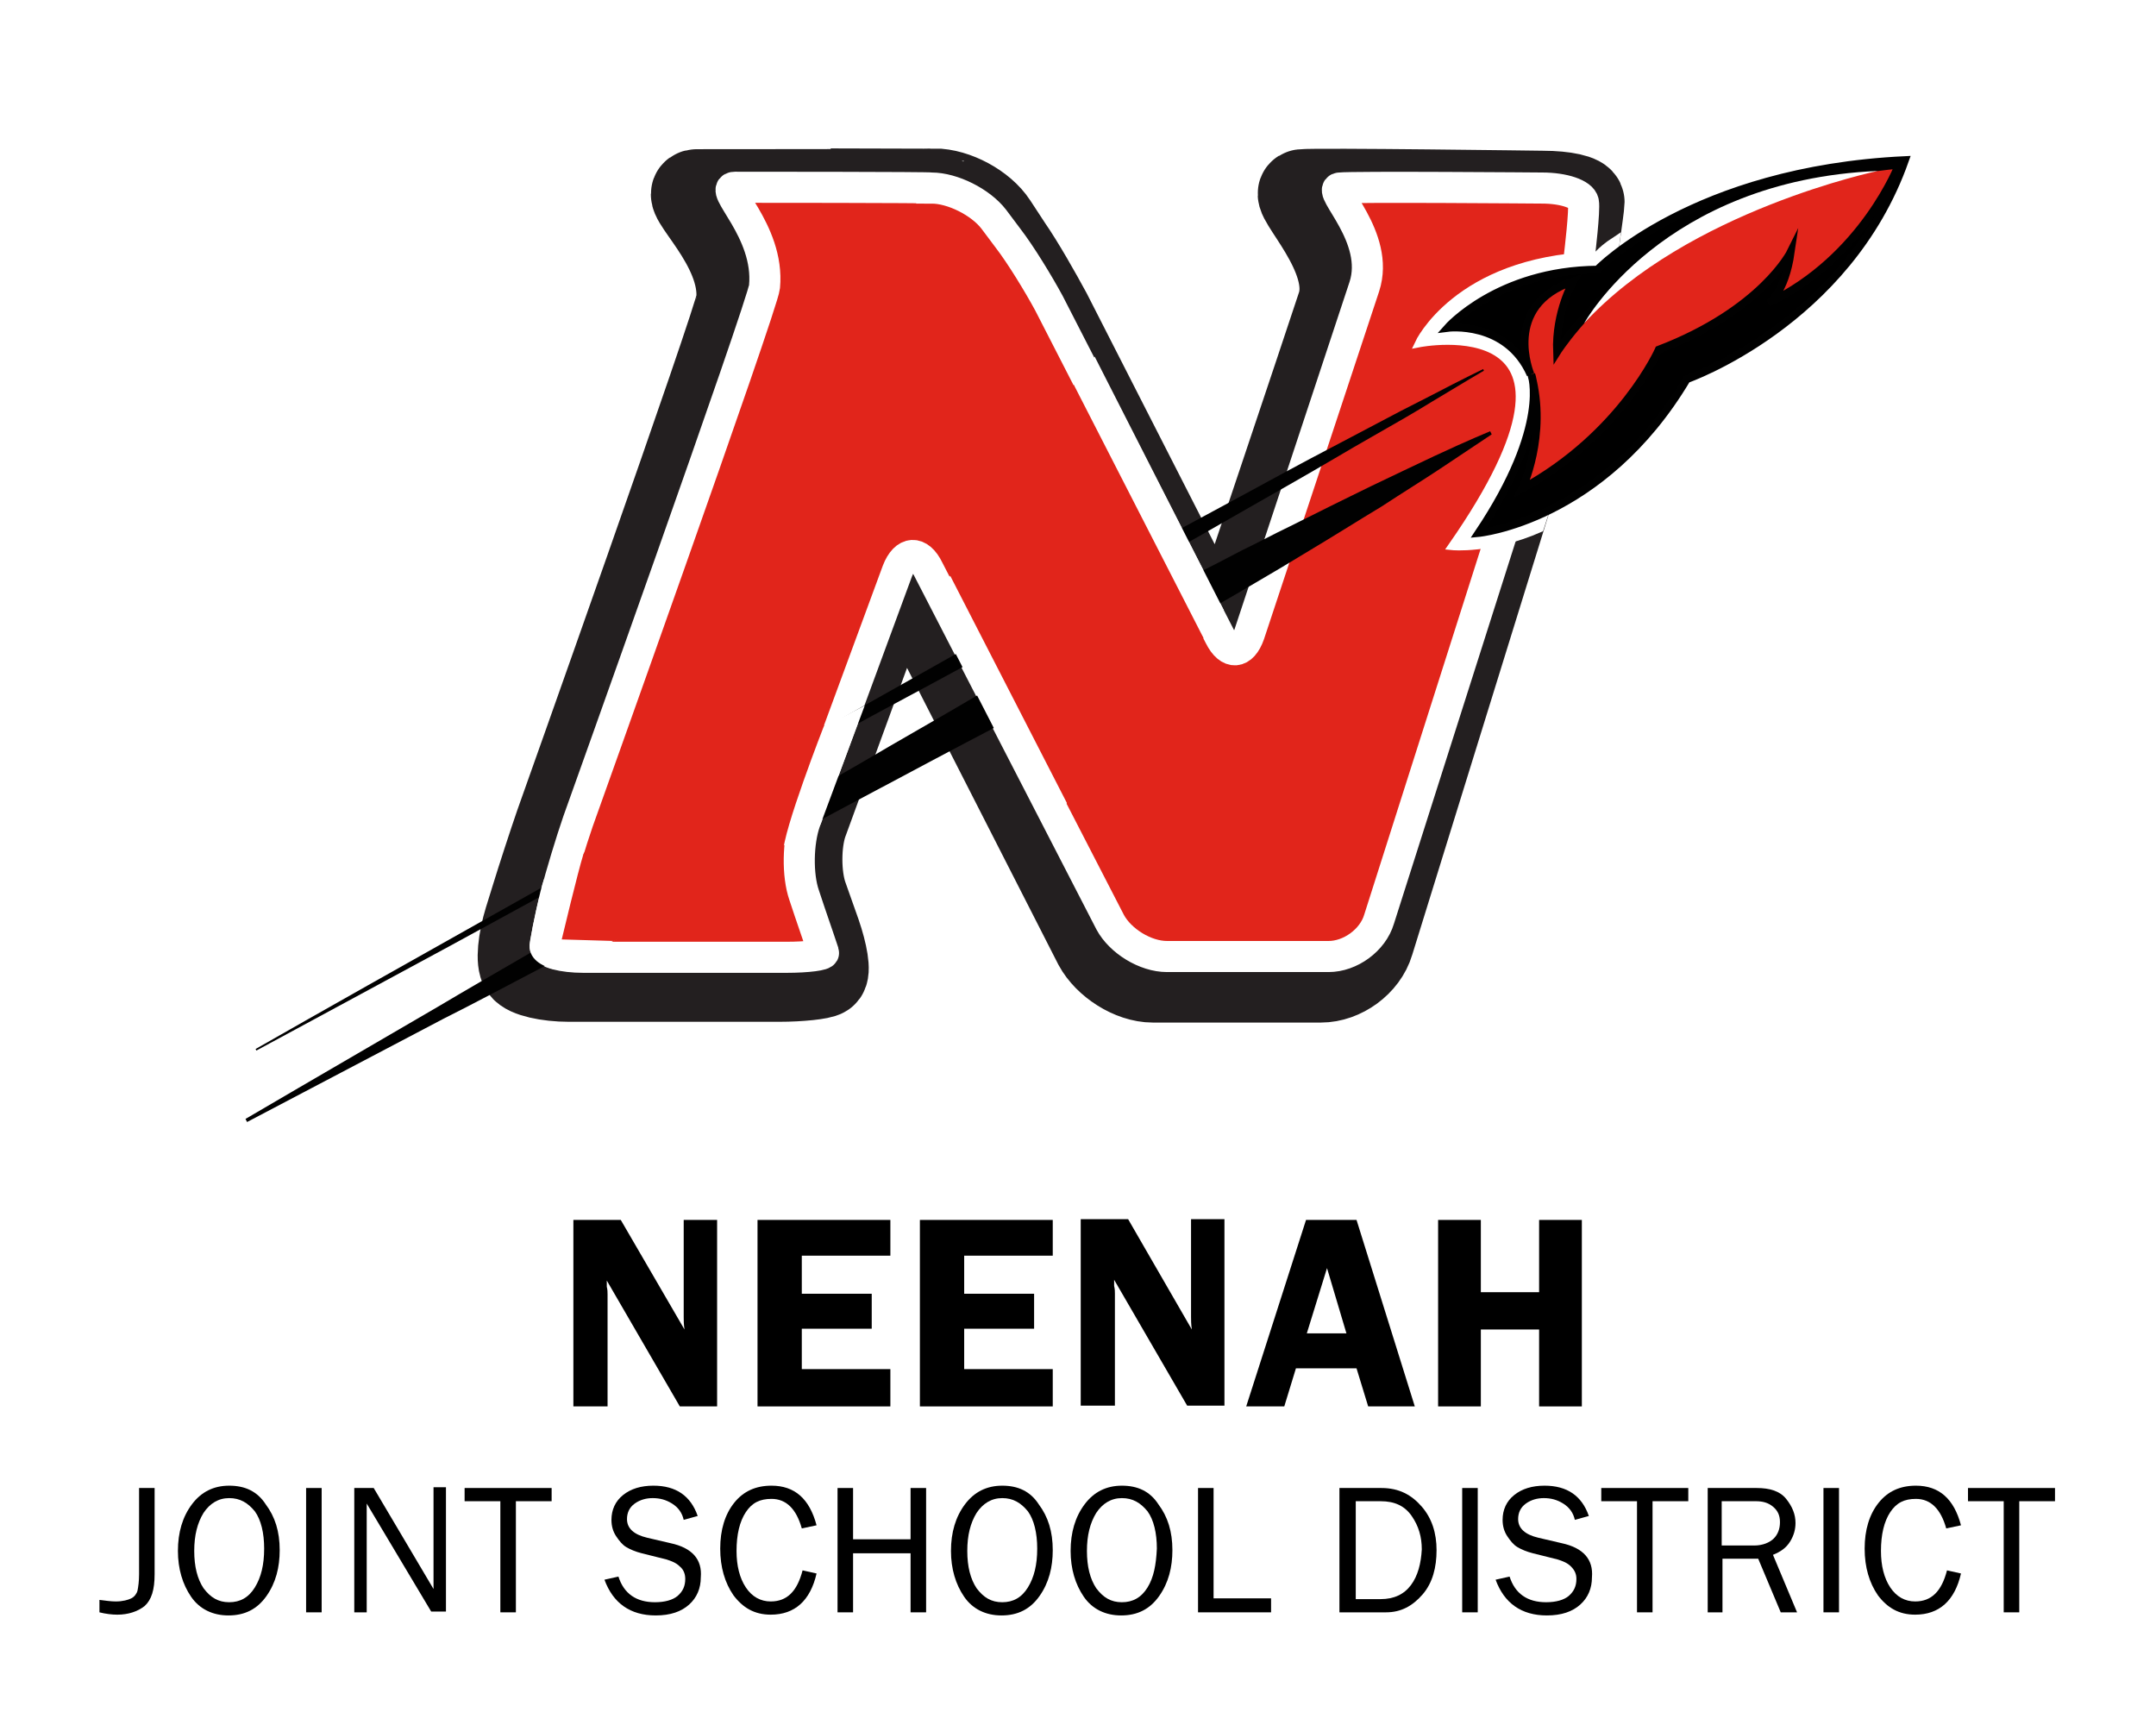 <?xml version="1.0" encoding="utf-8"?>
<!-- Generator: Adobe Illustrator 22.1.0, SVG Export Plug-In . SVG Version: 6.00 Build 0)  -->
<svg version="1.1" id="Layer_1" xmlns="http://www.w3.org/2000/svg" xmlns:xlink="http://www.w3.org/1999/xlink" x="0px" y="0px"
	 viewBox="0 0 277.5 222" style="enable-background:new 0 0 277.5 222;" xml:space="preserve">
<style type="text/css">
	.st0{fill:#FFFFFF;}
	.st1{fill:#231F20;}
	.st2{fill:none;stroke:#231F20;stroke-width:11;stroke-miterlimit:10;}
	.st3{fill:#E1251B;}
	.st4{fill:none;stroke:#FFFFFF;stroke-width:4;stroke-miterlimit:10;}
	.st5{fill:#010101;}
	.st6{fill:none;stroke:#FFFFFF;stroke-miterlimit:10;}
	.st7{fill:none;stroke:#010101;stroke-miterlimit:10;}
</style>
<rect class="st0" width="277.5" height="222"/>
<g>
	<path class="st1" d="M89.7,24.7c-2.4,0,6.1,6.8,5.4,14.1C94.9,41.1,71.8,106,71.8,106c-0.9,2.6-2.3,6.9-3.1,9.5l-0.9,2.9
		c-0.8,2.6-1.1,5.4-0.5,6.2c0.5,0.8,3.2,1.4,5.9,1.4h27.1c2.7,0,5.4-0.3,5.8-0.6c0.5-0.3,0.1-2.7-0.8-5.3l-1.7-4.8
		c-0.9-2.6-0.9-6.8,0-9.4l10.6-29c0.9-2.6,2.7-2.7,4-0.2l22.9,44.9c1.3,2.4,4.5,4.5,7.3,4.5H170c2.8,0,5.7-2.1,6.5-4.8l23.8-76.8
		c0.8-2.6,1.8-7,2.1-9.7c0,0,1.2-8.2,1.2-8.8c0-0.6-2.2-1.1-5-1.1c0,0-29.3-0.4-31-0.2c-1.7,0.2,7,8.3,4.8,14.7
		c-2.1,6.4-13.4,40-13.4,40c-0.9,2.6-2.6,2.7-3.9,0.3L135,40.3c-1.3-2.4-3.5-6.3-5.1-8.6l-1.9-2.9c-1.5-2.3-5-4.2-7.8-4.2
		C120.3,24.7,91,24.7,89.7,24.7L89.7,24.7z"/>
	<g>
		<path class="st2" d="M89.7,24.7c-2.4,0,6.1,6.8,5.4,14.1C94.9,41.1,71.8,106,71.8,106c-0.9,2.6-2.3,6.9-3.1,9.5l-0.9,2.9
			c-0.8,2.6-1.1,5.4-0.5,6.2c0.5,0.8,3.2,1.4,5.9,1.4h27.1c2.7,0,5.4-0.3,5.8-0.6c0.5-0.3,0.1-2.7-0.8-5.3l-1.7-4.8
			c-0.9-2.6-0.9-6.8,0-9.4l10.6-29c0.9-2.6,2.7-2.7,4-0.2l22.9,44.9c1.3,2.4,4.5,4.5,7.3,4.5H170c2.8,0,5.7-2.1,6.5-4.8l23.8-76.8
			c0.8-2.6,1.8-7,2.1-9.7c0,0,1.2-8.2,1.2-8.8c0-0.6-2.2-1.1-5-1.1c0,0-29.3-0.4-31-0.2c-1.7,0.2,7,8.3,4.8,14.7
			c-2.1,6.4-13.4,40-13.4,40c-0.9,2.6-2.6,2.7-3.9,0.3L135,40.3c-1.3-2.4-3.5-6.3-5.1-8.6l-1.9-2.9c-1.5-2.3-5-4.2-7.8-4.2
			C120.3,24.7,91,24.7,89.7,24.7L89.7,24.7z"/>
	</g>
	<path class="st3" d="M94.6,24.1c-2.4,0,4.5,5.5,3.8,12.8c-0.2,2.3-24,68.8-24,68.8c-0.9,2.6-2.2,6.9-2.9,9.6l-0.1,0.5
		c-0.7,2.7-1.2,5.4-1.2,6.1c0,0.7,2.2,1.3,4.9,1.3h26.1c2.8,0,4.9-0.3,4.8-0.6c-0.1-0.3-0.9-2.7-1.8-5.3l-0.7-2.1
		c-0.9-2.6-0.8-6.8,0.1-9.4l11.9-32.3c1-2.6,2.8-2.7,4-0.2l23.4,45.4c1.3,2.4,4.5,4.4,7.3,4.4l20.8,0c2.8,0,5.7-2.1,6.5-4.8
		l24.1-75.7c0.8-2.6,1.6-7,1.7-9.8c0,0,0.7-5.8,0.5-6.8c-0.2-1-2.5-1.8-5.3-1.8c0,0-24.5-0.2-26.1,0c-1.7,0.2,5.3,6.3,3.2,12.7
		c-2.1,6.4-14.8,44.7-14.8,44.7c-0.9,2.6-2.6,2.7-3.8,0.3l-22-42.9c-1.3-2.4-3.6-6.2-5.3-8.4l-1.8-2.4c-1.7-2.2-5.3-4-8-4
		C119.9,24.1,95.9,24.1,94.6,24.1L94.6,24.1z"/>
	<path class="st4" d="M94.6,24.1c-2.4,0,4.5,5.5,3.8,12.8c-0.2,2.3-24,68.8-24,68.8c-0.9,2.6-2.2,6.9-2.9,9.6l-0.1,0.5
		c-0.7,2.7-1.2,5.4-1.2,6.1c0,0.7,2.2,1.3,4.9,1.3h26.1c2.8,0,4.9-0.3,4.8-0.6c-0.1-0.3-0.9-2.7-1.8-5.3l-0.7-2.1
		c-0.9-2.6-0.8-6.8,0.1-9.4l11.9-32.3c1-2.6,2.8-2.7,4-0.2l23.4,45.4c1.3,2.4,4.5,4.4,7.3,4.4l20.8,0c2.8,0,5.7-2.1,6.5-4.8
		l24.1-75.7c0.8-2.6,1.6-7,1.7-9.8c0,0,0.7-5.8,0.5-6.8c-0.2-1-2.5-1.8-5.3-1.8c0,0-24.5-0.2-26.1,0c-1.7,0.2,5.3,6.3,3.2,12.7
		c-2.1,6.4-14.8,44.7-14.8,44.7c-0.9,2.6-2.6,2.7-3.8,0.3l-22-42.9c-1.3-2.4-3.6-6.2-5.3-8.4l-1.8-2.4c-1.7-2.2-5.3-4-8-4
		C119.9,24.1,95.9,24.1,94.6,24.1L94.6,24.1z"/>
	<path class="st5" d="M32.9,135c0,0,9.8-5.6,24.6-13.9c14.8-8.3,34.4-19.4,54.1-30.5c9.8-5.5,19.7-11.1,28.9-16.3
		c4.6-2.5,9.1-5,13.4-7.3c4.3-2.3,8.3-4.5,12-6.5c3.7-2,7.2-3.8,10.2-5.4c3-1.6,5.7-3,7.9-4.1c4.4-2.3,6.9-3.5,6.9-3.5l0.1,0.2
		c0,0-2.4,1.4-6.7,4c-2.1,1.3-4.7,2.8-7.7,4.5c-3,1.7-6.3,3.7-10,5.8c-3.7,2.1-7.7,4.4-11.9,6.8c-4.2,2.4-8.7,4.9-13.3,7.5
		c-9.3,5.1-19.2,10.5-29.1,15.8c-19.8,10.8-39.7,21.6-54.5,29.7C43,129.8,33,135.2,33,135.2L32.9,135L32.9,135z"/>
	<path class="st5" d="M31.6,144c0,0,9.9-5.8,24.7-14.4c3.7-2.2,7.7-4.5,12-7c4.3-2.5,8.7-5,13.4-7.7c9.3-5.3,19.2-11,29.1-16.7
		c4.9-2.9,9.9-5.7,14.8-8.6c4.9-2.8,9.7-5.6,14.3-8.2c4.7-2.6,9.3-5.1,13.6-7.3c2.2-1.1,4.3-2.2,6.4-3.3c2.1-1,4.1-2.1,6-3
		c3.8-1.9,7.4-3.7,10.5-5.2c3.1-1.5,5.9-2.8,8.2-3.9c4.5-2.1,7.2-3.2,7.2-3.2l0.2,0.4c0,0-2.4,1.6-6.6,4.4c-2.1,1.4-4.7,3-7.6,4.9
		c-3,1.8-6.3,3.9-10,6.1c-1.8,1.1-3.8,2.3-5.7,3.4c-2,1.2-4.1,2.4-6.2,3.6c-4.2,2.5-8.7,5-13.4,7.6c-4.7,2.6-9.6,5.2-14.6,7.8
		c-5,2.6-10,5.3-15.1,8c-10.1,5.4-20.2,10.7-29.7,15.8c-4.7,2.5-9.3,4.9-13.7,7.2c-4.4,2.3-8.5,4.5-12.3,6.4
		c-15.2,8-25.3,13.3-25.3,13.3L31.6,144L31.6,144z"/>
	<path class="st0" d="M182.6,44.2c0,0,4.9-10.6,22.5-11.3c0.9,0,0.3-0.3,2.9-2l-1.5,11.5l-8.3,25.6c-6.4,2.8-11.3,2.3-11.3,2.3
		C208.7,39,182.6,44.2,182.6,44.2L182.6,44.2z"/>
	<path class="st6" d="M182.6,44.2c0,0,4.9-10.6,22.5-11.3c0.9,0,0.3-0.3,2.9-2l-1.5,11.5l-8.3,25.6c-6.4,2.8-11.3,2.3-11.3,2.3
		C208.7,39,182.6,44.2,182.6,44.2L182.6,44.2z"/>
	<path class="st3" d="M244.7,20.9c0,0-10.3-1.1-42.1,15.3c-18,9.3-6.9,3.9-5.3,12.8c1.6,9.5-1.9,12.9-1.6,15.3
		c0.3,2.4,20-15.3,20.9-18.5C217.5,42.7,235.1,42.8,244.7,20.9L244.7,20.9z"/>
	<path d="M186.3,42.2c0,0,6.5-7.4,19.3-7.5c0,0,12.3-12.8,39.6-14.1c-7.4,21-28.1,28.2-28.1,28.2c-10.9,18.3-26.8,19.8-26.8,19.8
		c9.3-13.9,6.8-20.4,6.8-20.4c2.1,7.9-1.2,14.7-1.2,14.7c12.8-7,17.6-17.9,17.6-17.9c13.3-5.1,17-12.6,17-12.6
		c-0.8,5.5-2.9,6.6-2.9,6.6c12.2-5.8,16.8-17.8,16.8-17.8c-30.7,2.9-44,24.1-44,24.1c-0.2-5.2,2.1-9.1,2.1-9.1
		c-9.3,3.1-5.5,12-5.5,12C193.9,41.2,186.3,42.2,186.3,42.2L186.3,42.2z"/>
	<path class="st7" d="M186.3,42.2c0,0,6.5-7.4,19.3-7.5c0,0,12.3-12.8,39.6-14.1c-7.4,21-28.1,28.2-28.1,28.2
		c-10.9,18.3-26.8,19.8-26.8,19.8c9.3-13.9,6.8-20.4,6.8-20.4c2.1,7.9-1.2,14.7-1.2,14.7c12.8-7,17.6-17.9,17.6-17.9
		c13.3-5.1,17-12.6,17-12.6c-0.8,5.5-2.9,6.6-2.9,6.6c12.2-5.8,16.8-17.8,16.8-17.8c-30.7,2.9-44,24.1-44,24.1
		c-0.2-5.2,2.1-9.1,2.1-9.1c-9.3,3.1-5.5,12-5.5,12C193.9,41.2,186.3,42.2,186.3,42.2L186.3,42.2z"/>
	<path class="st0" d="M203.9,41.6c0,0,10.1-18.4,37.8-19.6C241.7,22,217.2,27.1,203.9,41.6"/>
	<polygon class="st0" points="119.8,77.9 134.6,106.7 157.5,78.5 140.9,45.9 119.8,77.9 	"/>
	<path class="st0" d="M111.3,90.8l-5.7,15.3c0,0-32.7,19-34.4,18.6c-1.2-0.3-3.4-1.2-3-3.5c0.4-2.2,1.3-6.6,1.8-8
		C70.5,112,111.3,90.8,111.3,90.8L111.3,90.8z"/>
	<path class="st3" d="M106.1,93.3c0,0-5.4,13.8-5.3,16.5c0.1,2.7-21.8,11.3-21.8,11.3l-6.7-0.2c0,0,2.1-8.8,2.8-11
		C75.8,108,106.1,93.3,106.1,93.3L106.1,93.3z"/>
	<polygon class="st3" points="122.2,73.9 137.4,103.5 154.9,82.1 138.2,49.5 122.2,73.9 	"/>
</g>
<g>
	<path d="M88,169.5c0,0.4,0,0.9,0.1,1.6L79.9,157h-6.1v24h4.4v-14.4c0-0.3,0-0.6-0.1-1c0-0.1,0-0.4,0-0.8l9.4,16.2h4.8v-24H88V169.5
		z"/>
	<polygon points="97.5,181 114.6,181 114.6,176.2 103.2,176.2 103.2,171 112.2,171 112.2,166.5 103.2,166.5 103.2,161.6 
		114.6,161.6 114.6,157 97.5,157 	"/>
	<polygon points="118.4,181 135.5,181 135.5,176.2 124.1,176.2 124.1,171 133.1,171 133.1,166.5 124.1,166.5 124.1,161.6 
		135.5,161.6 135.5,157 118.4,157 	"/>
	<path d="M153.3,169.5c0,0.4,0,0.9,0.1,1.6l-8.2-14.2h-6.1v24h4.4v-14.4c0-0.3,0-0.6-0.1-1c0-0.1,0-0.4,0-0.8l9.4,16.2h4.8v-24h-4.3
		V169.5z"/>
	<path d="M168.1,157l-7.7,24h4.9l1.5-4.9h7.8l1.5,4.9h6l-7.5-24H168.1z M168.2,171.6l2.6-8.4l2.5,8.4H168.2z"/>
	<polygon points="198.1,157 198.1,166.3 190.6,166.3 190.6,157 185.1,157 185.1,181 190.6,181 190.6,171.1 198.1,171.1 198.1,181 
		203.6,181 203.6,157 	"/>
</g>
<g>
	<path d="M17.9,202.6c0,0.9-0.1,1.6-0.2,2.1c-0.1,0.4-0.4,0.8-0.8,1s-1.1,0.4-2,0.4c-0.6,0-1.3-0.1-2.1-0.2v1.6
		c0.8,0.2,1.6,0.3,2.3,0.3c1.4,0,2.6-0.4,3.5-1.1c0.9-0.8,1.3-2.1,1.3-4.1v-11.1h-2V202.6z"/>
	<path d="M29.5,191.2c-2,0-3.6,0.8-4.8,2.4c-1.2,1.6-1.8,3.6-1.8,6c0,2.3,0.6,4.3,1.7,5.9c1.1,1.6,2.8,2.4,4.8,2.4
		c2.1,0,3.7-0.8,4.9-2.5c1.2-1.7,1.7-3.7,1.7-5.9c0-2.4-0.6-4.3-1.8-5.9C33.1,191.9,31.5,191.2,29.5,191.2z M32.8,204.3
		c-0.8,1.3-1.9,1.9-3.3,1.9c-1.4,0-2.4-0.6-3.3-1.8c-0.8-1.2-1.2-2.8-1.2-4.8c0-2,0.4-3.6,1.2-4.9c0.8-1.2,1.9-1.9,3.3-1.9
		c1.4,0,2.4,0.6,3.3,1.7c0.8,1.1,1.2,2.8,1.2,4.8C34,201.4,33.6,203,32.8,204.3z"/>
	<rect x="39.4" y="191.5" width="2" height="16"/>
	<path d="M55.8,202.2c0,0.3,0,0.7,0,1.2l0,1.1l-7.7-13h-2.5v16h1.6v-11.9c0-0.3,0-0.6,0-1l0-1.1l8.3,13.9h1.9v-16h-1.6V202.2z"/>
	<polygon points="59.8,193.2 64.4,193.2 64.4,207.5 66.4,207.5 66.4,193.2 71,193.2 71,191.5 59.8,191.5 	"/>
	<path d="M86.3,198.6l-3-0.7c-1.7-0.4-2.6-1.2-2.6-2.4c0-0.8,0.3-1.5,1-2c0.7-0.5,1.5-0.7,2.3-0.7c0.9,0,1.7,0.2,2.5,0.7
		s1.3,1.2,1.5,2.1l1.8-0.5c-0.9-2.6-2.8-3.9-5.7-3.9c-1.6,0-2.9,0.4-3.9,1.2c-1,0.8-1.5,1.9-1.5,3.2c0,0.8,0.2,1.5,0.6,2.1
		c0.4,0.6,0.8,1.1,1.3,1.4c0.5,0.3,1.2,0.6,2,0.8l3.2,0.8c0.6,0.2,1.2,0.4,1.7,0.9c0.5,0.4,0.7,1,0.7,1.6c0,0.9-0.3,1.6-1,2.2
		c-0.6,0.5-1.6,0.8-2.9,0.8c-2.4,0-4-1.1-4.7-3.3l-1.8,0.4c1.1,3,3.3,4.6,6.6,4.6c1.9,0,3.3-0.5,4.3-1.4s1.5-2.1,1.5-3.5
		C90.4,200.7,89.1,199.2,86.3,198.6z"/>
	<path d="M99.3,192.9c1.9,0,3.2,1.3,3.9,3.8l1.9-0.4c-0.9-3.4-2.8-5.1-5.8-5.1c-2,0-3.6,0.7-4.8,2.2c-1.2,1.5-1.8,3.5-1.8,5.9
		c0,2.4,0.6,4.4,1.7,6c1.2,1.6,2.7,2.5,4.8,2.5c3.1,0,5.1-1.8,5.9-5.3l-1.8-0.4c-0.7,2.7-2,4-4.1,4c-1.3,0-2.4-0.6-3.2-1.8
		s-1.2-2.8-1.2-4.7c0-2.1,0.4-3.8,1.2-5S97.8,192.9,99.3,192.9z"/>
	<polygon points="117.2,198.1 109.8,198.1 109.8,191.5 107.8,191.5 107.8,207.5 109.8,207.5 109.8,199.9 117.2,199.9 117.2,207.5 
		119.2,207.5 119.2,191.5 117.2,191.5 	"/>
	<path d="M129,191.2c-2,0-3.6,0.8-4.8,2.4c-1.2,1.6-1.8,3.6-1.8,6c0,2.3,0.6,4.3,1.7,5.9c1.1,1.6,2.8,2.4,4.8,2.4
		c2.1,0,3.7-0.8,4.9-2.5c1.2-1.7,1.7-3.7,1.7-5.9c0-2.4-0.6-4.3-1.8-5.9C132.6,191.9,131,191.2,129,191.2z M132.3,204.3
		c-0.8,1.3-1.9,1.9-3.3,1.9c-1.4,0-2.4-0.6-3.3-1.8c-0.8-1.2-1.2-2.8-1.2-4.8c0-2,0.4-3.6,1.2-4.9c0.8-1.2,1.9-1.9,3.3-1.9
		c1.4,0,2.4,0.6,3.3,1.7c0.8,1.1,1.2,2.8,1.2,4.8C133.5,201.4,133.1,203,132.3,204.3z"/>
	<path d="M144.4,191.2c-2,0-3.6,0.8-4.8,2.4c-1.2,1.6-1.8,3.6-1.8,6c0,2.3,0.6,4.3,1.7,5.9c1.1,1.6,2.8,2.4,4.8,2.4
		c2.1,0,3.7-0.8,4.9-2.5c1.2-1.7,1.7-3.7,1.7-5.9c0-2.4-0.6-4.3-1.8-5.9C148,191.9,146.4,191.2,144.4,191.2z M147.7,204.3
		c-0.8,1.3-1.9,1.9-3.3,1.9c-1.4,0-2.4-0.6-3.3-1.8c-0.8-1.2-1.2-2.8-1.2-4.8c0-2,0.4-3.6,1.2-4.9c0.8-1.2,1.9-1.9,3.3-1.9
		c1.4,0,2.4,0.6,3.3,1.7c0.8,1.1,1.2,2.8,1.2,4.8C148.8,201.4,148.5,203,147.7,204.3z"/>
	<polygon points="156.2,191.5 154.2,191.5 154.2,207.5 163.6,207.5 163.6,205.7 156.2,205.7 	"/>
	<path d="M177.8,191.5h-5.4v16h6c1.9,0,3.4-0.8,4.7-2.3s1.8-3.5,1.8-5.7c0-2.2-0.6-4.1-1.9-5.6S180.1,191.5,177.8,191.5z M181.6,204
		c-0.9,1.2-2.2,1.8-3.9,1.8h-3.2v-12.6h3.2c1.8,0,3.1,0.6,4,1.9s1.3,2.7,1.3,4.3C182.9,201.2,182.5,202.8,181.6,204z"/>
	<rect x="188.2" y="191.5" width="2" height="16"/>
	<path d="M201,198.6l-3-0.7c-1.7-0.4-2.6-1.2-2.6-2.4c0-0.8,0.3-1.5,1-2c0.7-0.5,1.5-0.7,2.3-0.7c0.9,0,1.7,0.2,2.5,0.7
		s1.3,1.2,1.5,2.1l1.8-0.5c-0.9-2.6-2.8-3.9-5.7-3.9c-1.6,0-2.9,0.4-3.9,1.2c-1,0.8-1.5,1.9-1.5,3.2c0,0.8,0.2,1.5,0.6,2.1
		c0.4,0.6,0.8,1.1,1.3,1.4c0.5,0.3,1.2,0.6,2,0.8l3.2,0.8c0.6,0.2,1.2,0.4,1.7,0.9s0.7,1,0.7,1.6c0,0.9-0.3,1.6-1,2.2
		c-0.6,0.5-1.6,0.8-2.9,0.8c-2.4,0-4-1.1-4.7-3.3l-1.8,0.4c1.1,3,3.3,4.6,6.6,4.6c1.9,0,3.3-0.5,4.3-1.4s1.5-2.1,1.5-3.5
		C205.1,200.7,203.8,199.2,201,198.6z"/>
	<polygon points="206.1,193.2 210.7,193.2 210.7,207.5 212.7,207.5 212.7,193.2 217.3,193.2 217.3,191.5 206.1,191.5 	"/>
	<path d="M230.4,198.4c0.5-0.8,0.7-1.6,0.7-2.4c0-1.1-0.4-2.1-1.2-3.1s-2.1-1.4-3.8-1.4h-6.3v16h1.9v-6.9h4.6l2.9,6.9h2.1l-3.1-7.4
		C229.2,199.7,229.9,199.2,230.4,198.4z M225.8,198.9h-4.2v-5.7h4.4c0.9,0,1.6,0.2,2.2,0.7s0.9,1.1,0.9,2s-0.3,1.6-0.8,2.1
		S226.9,198.9,225.8,198.9z"/>
	<rect x="234.7" y="191.5" width="2" height="16"/>
	<path d="M246.6,192.9c1.9,0,3.2,1.3,3.9,3.8l1.9-0.4c-0.9-3.4-2.8-5.1-5.8-5.1c-2,0-3.6,0.7-4.8,2.2c-1.2,1.5-1.8,3.5-1.8,5.9
		c0,2.4,0.6,4.4,1.7,6c1.2,1.6,2.7,2.5,4.8,2.5c3.1,0,5.1-1.8,5.9-5.3l-1.8-0.4c-0.7,2.7-2,4-4.1,4c-1.3,0-2.4-0.6-3.2-1.8
		s-1.2-2.8-1.2-4.7c0-2.1,0.4-3.8,1.2-5S245.1,192.9,246.6,192.9z"/>
	<polygon points="253.3,191.5 253.3,193.2 257.9,193.2 257.9,207.5 259.9,207.5 259.9,193.2 264.5,193.2 264.5,191.5 	"/>
</g>
</svg>
